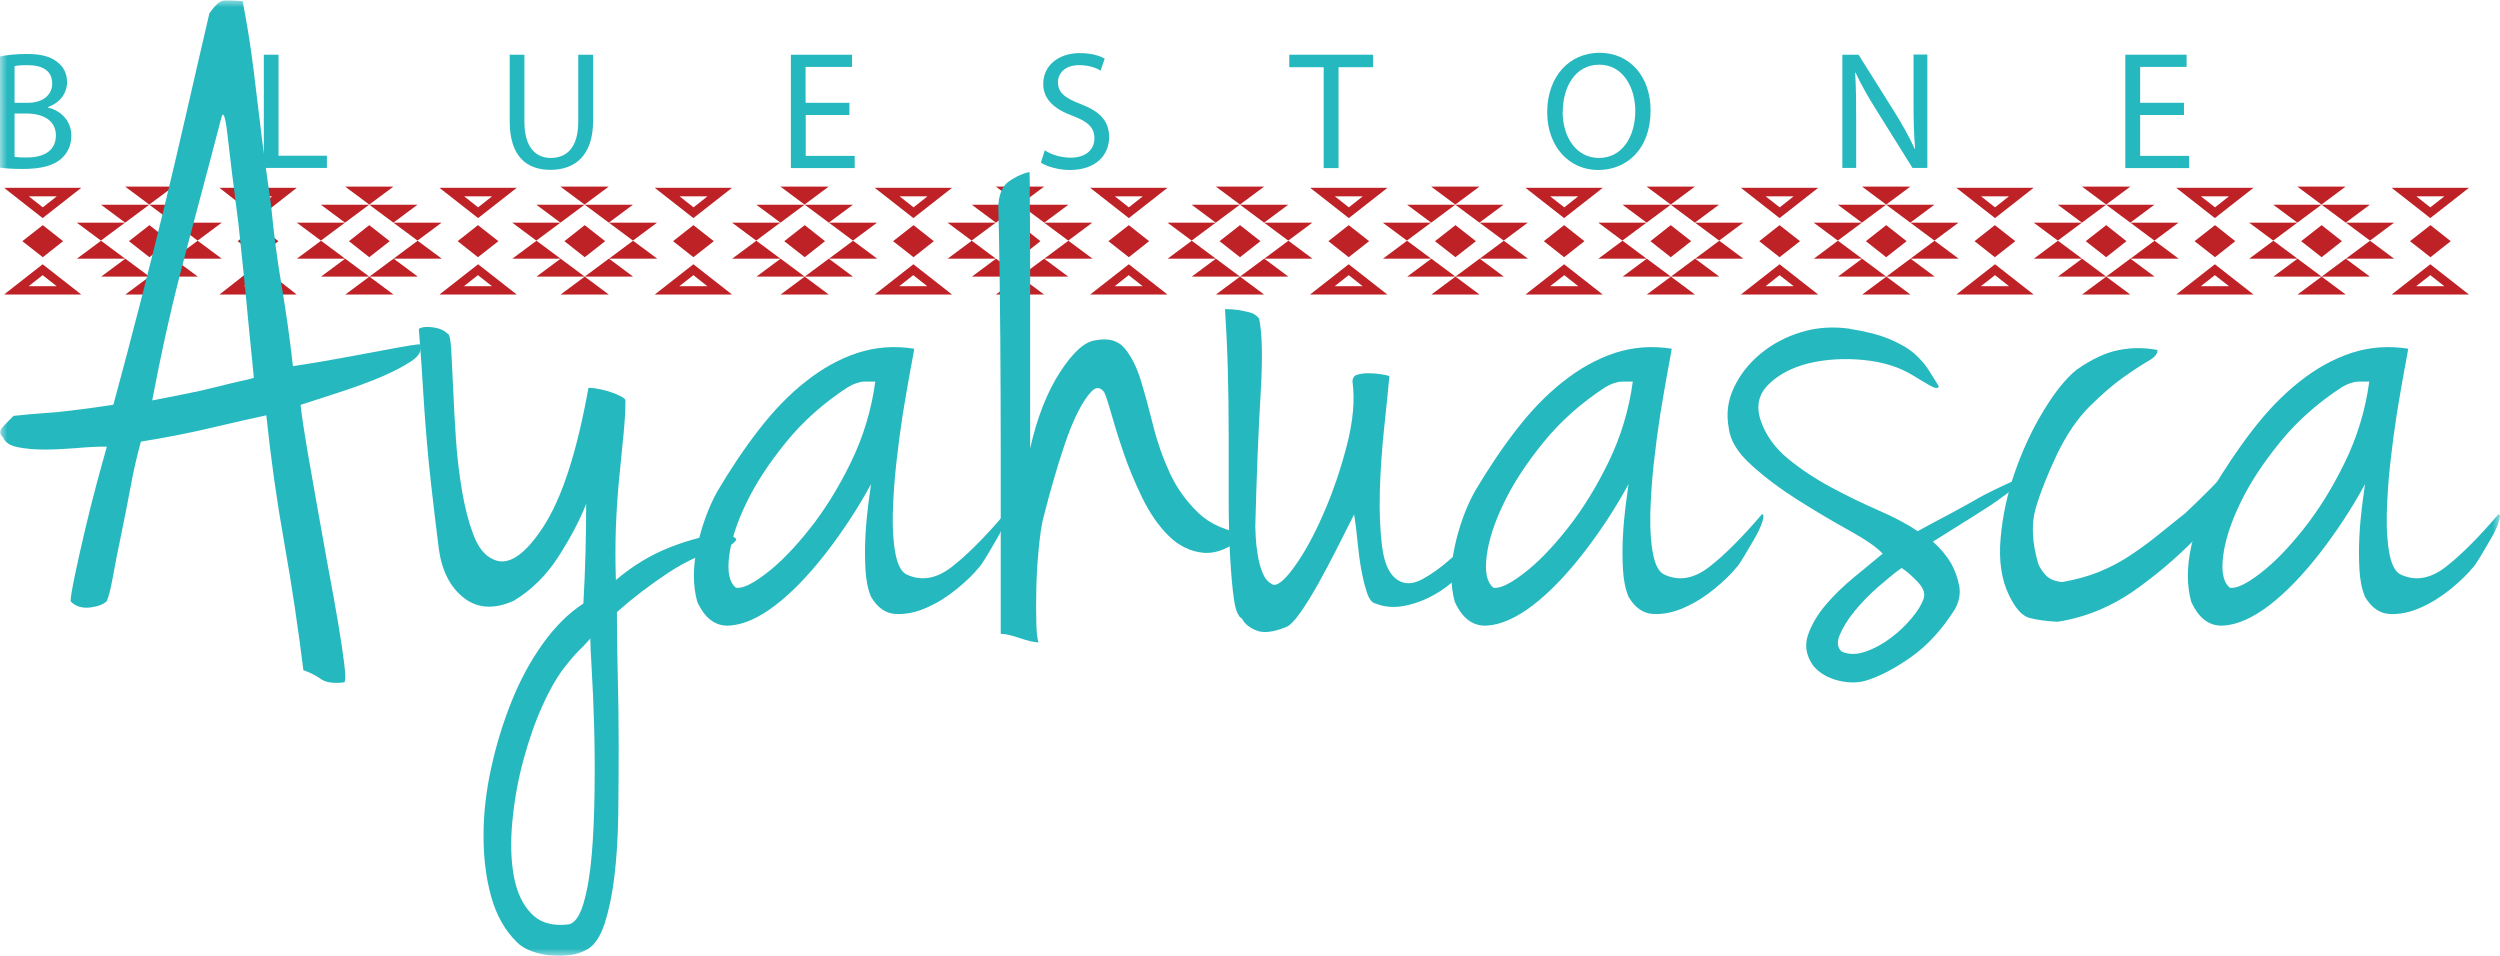 <svg xmlns="http://www.w3.org/2000/svg" width="170" height="65" viewBox="0 0 170 65" fill="none"><g clip-path="url(#clip0_0_1114)"><mask id="mask0_0_1114" style="mask-type:luminance" maskUnits="userSpaceOnUse" x="0" y="0" width="170" height="65"><path d="M170 0H0V65H170V0Z" fill="white"></path></mask><g mask="url(#mask0_0_1114)"><path d="M123.64 12.77H118.38L121.01 14.83L123.64 12.77ZM121.97 13.35L121.02 14.1L120.06 13.35H121.97Z" fill="#BE2226"></path><path d="M111.97 12.69L113.61 13.91L115.25 12.69H111.96H111.97Z" fill="#BE2226"></path><path d="M116.9 13.92H113.61L115.25 15.14L116.89 13.92H116.9Z" fill="#BE2226"></path><path d="M110.33 13.92L111.97 15.14L113.61 13.92H110.32H110.33Z" fill="#BE2226"></path><path d="M115.26 20.03L113.62 18.81L111.98 20.03H115.27H115.26Z" fill="#BE2226"></path><path d="M115.26 17.59L113.62 18.81H116.91L115.27 17.59H115.26Z" fill="#BE2226"></path><path d="M110.33 18.81H113.62L111.98 17.59L110.34 18.81H110.33Z" fill="#BE2226"></path><path d="M108.68 15.14L110.32 16.36L111.96 15.14H108.67H108.68Z" fill="#BE2226"></path><path d="M108.68 17.59H111.97L110.33 16.37L108.69 17.59H108.68Z" fill="#BE2226"></path><path d="M118.55 15.14H115.26L116.9 16.36L118.54 15.14H118.55Z" fill="#BE2226"></path><path d="M118.55 17.59L116.91 16.37L115.27 17.59H118.56H118.55Z" fill="#BE2226"></path><path d="M118.38 20.03H123.64L121.01 17.97L118.38 20.03ZM120.06 19.46L121.01 18.71L121.97 19.46H120.06Z" fill="#BE2226"></path><path d="M112.23 16.4L113.61 17.49L115 16.4L113.61 15.31L112.23 16.4Z" fill="#BE2226"></path><path d="M119.63 16.4L121.01 17.49L122.4 16.4L121.01 15.31L119.63 16.4Z" fill="#BE2226"></path><path d="M138.29 12.77H133.03L135.66 14.83L138.29 12.77ZM136.61 13.35L135.66 14.1L134.71 13.35H136.62H136.61Z" fill="#BE2226"></path><path d="M126.62 12.69L128.26 13.91L129.9 12.69H126.61H126.62Z" fill="#BE2226"></path><path d="M131.55 13.92H128.26L129.9 15.14L131.54 13.92H131.55Z" fill="#BE2226"></path><path d="M124.97 13.92L126.61 15.14L128.25 13.92H124.96H124.97Z" fill="#BE2226"></path><path d="M129.91 20.03L128.27 18.81L126.63 20.03H129.92H129.91Z" fill="#BE2226"></path><path d="M129.91 17.59L128.27 18.81H131.56L129.92 17.59H129.91Z" fill="#BE2226"></path><path d="M124.97 18.81H128.26L126.62 17.59L124.98 18.81H124.97Z" fill="#BE2226"></path><path d="M123.33 15.14L124.97 16.36L126.61 15.14H123.32H123.33Z" fill="#BE2226"></path><path d="M123.33 17.59H126.62L124.98 16.37L123.34 17.59H123.33Z" fill="#BE2226"></path><path d="M133.19 15.14H129.9L131.54 16.36L133.18 15.14H133.19Z" fill="#BE2226"></path><path d="M133.19 17.59L131.55 16.37L129.91 17.59H133.2H133.19Z" fill="#BE2226"></path><path d="M133.03 20.03H138.29L135.66 17.97L133.03 20.03ZM134.7 19.46L135.66 18.71L136.61 19.46H134.7Z" fill="#BE2226"></path><path d="M126.88 16.4L128.26 17.49L129.65 16.4L128.26 15.31L126.88 16.4Z" fill="#BE2226"></path><path d="M134.27 16.4L135.65 17.49L137.04 16.4L135.65 15.31L134.27 16.4Z" fill="#BE2226"></path><path d="M153.24 12.77H147.98L150.61 14.83L153.24 12.77ZM151.57 13.35L150.62 14.1L149.66 13.35H151.57Z" fill="#BE2226"></path><path d="M141.58 12.69L143.22 13.91L144.86 12.69H141.57H141.58Z" fill="#BE2226"></path><path d="M146.51 13.92H143.22L144.86 15.14L146.5 13.92H146.51Z" fill="#BE2226"></path><path d="M139.93 13.92L141.57 15.14L143.21 13.92H139.92H139.93Z" fill="#BE2226"></path><path d="M144.86 20.03L143.22 18.81L141.58 20.03H144.87H144.86Z" fill="#BE2226"></path><path d="M144.86 17.59L143.22 18.81H146.51L144.87 17.59H144.86Z" fill="#BE2226"></path><path d="M139.93 18.81H143.22L141.58 17.59L139.94 18.81H139.93Z" fill="#BE2226"></path><path d="M138.29 15.14L139.93 16.36L141.57 15.14H138.28H138.29Z" fill="#BE2226"></path><path d="M138.29 17.59H141.58L139.94 16.37L138.3 17.59H138.29Z" fill="#BE2226"></path><path d="M148.15 15.14H144.86L146.5 16.36L148.14 15.14H148.15Z" fill="#BE2226"></path><path d="M148.15 17.59L146.51 16.37L144.87 17.59H148.16H148.15Z" fill="#BE2226"></path><path d="M147.98 20.03H153.24L150.61 17.97L147.98 20.03ZM149.66 19.46L150.61 18.71L151.57 19.46H149.66Z" fill="#BE2226"></path><path d="M141.83 16.4L143.22 17.49L144.6 16.4L143.22 15.31L141.83 16.4Z" fill="#BE2226"></path><path d="M149.23 16.4L150.62 17.49L152 16.4L150.62 15.31L149.23 16.4Z" fill="#BE2226"></path><path d="M167.89 12.77H162.63L165.26 14.83L167.89 12.77ZM166.22 13.35L165.26 14.1L164.31 13.35H166.22Z" fill="#BE2226"></path><path d="M156.22 12.69L157.86 13.91L159.5 12.69H156.21H156.22Z" fill="#BE2226"></path><path d="M161.15 13.92H157.87L159.51 15.14L161.15 13.92Z" fill="#BE2226"></path><path d="M154.58 13.92L156.22 15.14L157.86 13.92H154.57H154.58Z" fill="#BE2226"></path><path d="M159.51 20.03L157.87 18.81L156.23 20.03H159.52H159.51Z" fill="#BE2226"></path><path d="M159.51 17.59L157.87 18.81H161.15L159.51 17.59Z" fill="#BE2226"></path><path d="M154.58 18.81H157.87L156.23 17.59L154.59 18.81H154.58Z" fill="#BE2226"></path><path d="M152.94 15.14L154.58 16.36L156.22 15.14H152.93H152.94Z" fill="#BE2226"></path><path d="M152.94 17.59H156.23L154.59 16.37L152.95 17.59H152.94Z" fill="#BE2226"></path><path d="M162.8 15.14H159.52L161.16 16.36L162.8 15.14Z" fill="#BE2226"></path><path d="M162.8 17.59L161.16 16.37L159.52 17.59H162.8Z" fill="#BE2226"></path><path d="M162.63 20.03H167.89L165.26 17.97L162.63 20.03ZM164.3 19.46L165.26 18.71L166.21 19.46H164.3Z" fill="#BE2226"></path><path d="M156.48 16.4L157.87 17.49L159.25 16.4L157.87 15.31L156.48 16.4Z" fill="#BE2226"></path><path d="M163.88 16.4L165.27 17.49L166.65 16.4L165.27 15.31L163.88 16.4Z" fill="#BE2226"></path><path d="M5.53 12.77H0.27L2.9 14.83L5.53 12.77ZM3.86 13.35L2.91 14.1L1.96 13.35H3.87H3.86Z" fill="#BE2226"></path><path d="M0.27 20.03H5.53L2.9 17.97L0.27 20.03ZM1.95 19.46L2.9 18.71L3.85 19.46H1.94H1.95Z" fill="#BE2226"></path><path d="M1.52 16.4L2.91 17.49L4.29 16.4L2.91 15.31L1.52 16.4Z" fill="#BE2226"></path><path d="M20.18 12.77H14.92L17.55 14.83L20.18 12.77ZM18.51 13.35L17.56 14.1L16.61 13.35H18.52H18.51Z" fill="#BE2226"></path><path d="M8.51 12.69L10.15 13.91L11.79 12.69H8.5H8.51Z" fill="#BE2226"></path><path d="M13.44 13.92H10.15L11.79 15.14L13.43 13.92H13.44Z" fill="#BE2226"></path><path d="M6.87 13.92L8.51 15.14L10.15 13.92H6.86H6.87Z" fill="#BE2226"></path><path d="M11.8 20.03L10.16 18.81L8.52 20.03H11.81H11.8Z" fill="#BE2226"></path><path d="M11.8 17.59L10.16 18.81H13.45L11.81 17.59H11.8Z" fill="#BE2226"></path><path d="M6.87 18.81H10.16L8.52 17.59L6.88 18.81H6.87Z" fill="#BE2226"></path><path d="M5.22 15.14L6.86 16.36L8.5 15.14H5.21H5.22Z" fill="#BE2226"></path><path d="M5.22 17.59H8.51L6.87 16.37L5.23 17.59H5.22Z" fill="#BE2226"></path><path d="M15.08 15.14H11.8L13.44 16.36L15.08 15.14Z" fill="#BE2226"></path><path d="M15.08 17.59L13.44 16.37L11.8 17.59H15.08Z" fill="#BE2226"></path><path d="M14.92 20.03H20.18L17.55 17.97L14.92 20.03ZM16.59 19.46L17.54 18.71L18.49 19.46H16.58H16.59Z" fill="#BE2226"></path><path d="M8.77 16.4L10.16 17.49L11.54 16.4L10.16 15.31L8.77 16.4Z" fill="#BE2226"></path><path d="M16.16 16.4L17.55 17.49L18.93 16.4L17.55 15.31L16.16 16.4Z" fill="#BE2226"></path><path d="M35.14 12.77H29.88L32.51 14.83L35.14 12.77ZM33.46 13.35L32.51 14.1L31.56 13.35H33.47H33.46Z" fill="#BE2226"></path><path d="M23.47 12.69L25.11 13.91L26.75 12.69H23.46H23.47Z" fill="#BE2226"></path><path d="M28.4 13.92H25.11L26.75 15.14L28.39 13.92H28.4Z" fill="#BE2226"></path><path d="M21.82 13.92L23.46 15.14L25.1 13.92H21.81H21.82Z" fill="#BE2226"></path><path d="M26.76 20.03L25.12 18.81L23.48 20.03H26.77H26.76Z" fill="#BE2226"></path><path d="M26.76 17.59L25.12 18.81H28.41L26.77 17.59H26.76Z" fill="#BE2226"></path><path d="M21.82 18.81H25.11L23.47 17.59L21.83 18.81H21.82Z" fill="#BE2226"></path><path d="M20.18 15.14L21.82 16.36L23.46 15.14H20.17H20.18Z" fill="#BE2226"></path><path d="M20.18 17.59H23.47L21.83 16.37L20.19 17.59H20.18Z" fill="#BE2226"></path><path d="M30.04 15.14H26.75L28.39 16.36L30.03 15.14H30.04Z" fill="#BE2226"></path><path d="M30.04 17.59L28.4 16.37L26.76 17.59H30.05H30.04Z" fill="#BE2226"></path><path d="M29.88 20.03H35.14L32.51 17.97L29.88 20.03ZM31.55 19.46L32.5 18.71L33.45 19.46H31.54H31.55Z" fill="#BE2226"></path><path d="M23.73 16.4L25.11 17.49L26.5 16.4L25.11 15.31L23.73 16.4Z" fill="#BE2226"></path><path d="M31.12 16.4L32.5 17.49L33.89 16.4L32.5 15.31L31.12 16.4Z" fill="#BE2226"></path><path d="M49.78 12.77H44.52L47.15 14.83L49.78 12.77ZM48.11 13.35L47.16 14.1L46.21 13.35H48.12H48.11Z" fill="#BE2226"></path><path d="M38.11 12.69L39.75 13.91L41.39 12.69H38.1H38.11Z" fill="#BE2226"></path><path d="M43.05 13.92H39.76L41.4 15.14L43.04 13.92H43.05Z" fill="#BE2226"></path><path d="M36.47 13.92L38.11 15.14L39.75 13.92H36.46H36.47Z" fill="#BE2226"></path><path d="M41.4 20.03L39.76 18.81L38.12 20.03H41.41H41.4Z" fill="#BE2226"></path><path d="M41.4 17.59L39.76 18.81H43.05L41.41 17.59H41.4Z" fill="#BE2226"></path><path d="M36.47 18.81H39.76L38.12 17.59L36.48 18.81H36.47Z" fill="#BE2226"></path><path d="M34.83 15.14L36.47 16.36L38.11 15.14H34.82H34.83Z" fill="#BE2226"></path><path d="M34.83 17.59H38.12L36.48 16.37L34.84 17.59H34.83Z" fill="#BE2226"></path><path d="M44.69 15.14H41.4L43.04 16.36L44.68 15.14H44.69Z" fill="#BE2226"></path><path d="M44.69 17.59L43.05 16.37L41.41 17.59H44.7H44.69Z" fill="#BE2226"></path><path d="M44.52 20.03H49.78L47.15 17.97L44.52 20.03ZM46.2 19.46L47.15 18.71L48.1 19.46H46.19H46.2Z" fill="#BE2226"></path><path d="M38.38 16.4L39.76 17.49L41.15 16.4L39.76 15.31L38.38 16.4Z" fill="#BE2226"></path><path d="M45.77 16.4L47.15 17.49L48.54 16.4L47.15 15.31L45.77 16.4Z" fill="#BE2226"></path><path d="M64.74 12.77H59.48L62.11 14.83L64.74 12.77ZM63.07 13.35L62.12 14.1L61.17 13.35H63.08H63.07Z" fill="#BE2226"></path><path d="M53.07 12.69L54.71 13.91L56.35 12.69H53.07Z" fill="#BE2226"></path><path d="M58 13.92H54.72L56.36 15.14L58 13.92Z" fill="#BE2226"></path><path d="M51.43 13.92L53.07 15.14L54.71 13.92H51.42H51.43Z" fill="#BE2226"></path><path d="M56.36 20.03L54.72 18.81L53.08 20.03H56.36Z" fill="#BE2226"></path><path d="M56.36 17.59L54.72 18.81H58L56.36 17.59Z" fill="#BE2226"></path><path d="M51.43 18.81H54.72L53.08 17.59L51.44 18.81H51.43Z" fill="#BE2226"></path><path d="M49.78 15.14L51.42 16.36L53.06 15.14H49.77H49.78Z" fill="#BE2226"></path><path d="M49.78 17.59H53.07L51.43 16.37L49.79 17.59H49.78Z" fill="#BE2226"></path><path d="M59.65 15.14H56.36L58 16.36L59.64 15.14H59.65Z" fill="#BE2226"></path><path d="M59.65 17.59L58.01 16.37L56.37 17.59H59.66H59.65Z" fill="#BE2226"></path><path d="M59.48 20.03H64.74L62.11 17.97L59.48 20.03ZM61.15 19.46L62.1 18.71L63.05 19.46H61.14H61.15Z" fill="#BE2226"></path><path d="M53.33 16.4L54.72 17.49L56.1 16.4L54.72 15.31L53.33 16.4Z" fill="#BE2226"></path><path d="M60.73 16.4L62.12 17.49L63.5 16.4L62.12 15.31L60.73 16.4Z" fill="#BE2226"></path><path d="M79.39 12.77H74.13L76.76 14.83L79.39 12.77ZM77.71 13.35L76.76 14.1L75.81 13.35H77.72H77.71Z" fill="#BE2226"></path><path d="M67.72 12.69L69.36 13.91L71 12.69H67.72Z" fill="#BE2226"></path><path d="M72.65 13.92H69.37L71.01 15.14L72.65 13.92Z" fill="#BE2226"></path><path d="M66.08 13.92L67.72 15.14L69.36 13.92H66.07H66.08Z" fill="#BE2226"></path><path d="M71 20.03L69.36 18.81L67.72 20.03H71Z" fill="#BE2226"></path><path d="M71 17.59L69.36 18.81H72.64L71 17.59Z" fill="#BE2226"></path><path d="M66.08 18.81H69.37L67.73 17.59L66.09 18.81H66.08Z" fill="#BE2226"></path><path d="M64.43 15.14L66.07 16.36L67.71 15.14H64.42H64.43Z" fill="#BE2226"></path><path d="M64.43 17.59H67.72L66.08 16.37L64.44 17.59H64.43Z" fill="#BE2226"></path><path d="M74.29 15.14H71L72.64 16.36L74.28 15.14H74.29Z" fill="#BE2226"></path><path d="M74.29 17.59L72.65 16.37L71.01 17.59H74.3H74.29Z" fill="#BE2226"></path><path d="M74.13 20.03H79.39L76.76 17.97L74.13 20.03ZM75.8 19.46L76.75 18.71L77.7 19.46H75.79H75.8Z" fill="#BE2226"></path><path d="M67.98 16.4L69.37 17.49L70.75 16.4L69.37 15.31L67.98 16.4Z" fill="#BE2226"></path><path d="M75.37 16.4L76.76 17.49L78.14 16.4L76.76 15.31L75.37 16.4Z" fill="#BE2226"></path><path d="M94.35 12.77H89.09L91.72 14.83L94.35 12.77ZM92.67 13.35L91.72 14.1L90.77 13.35H92.68H92.67Z" fill="#BE2226"></path><path d="M82.68 12.69L84.32 13.91L85.96 12.69H82.67H82.68Z" fill="#BE2226"></path><path d="M87.61 13.92H84.32L85.96 15.14L87.6 13.92H87.61Z" fill="#BE2226"></path><path d="M81.03 13.92L82.67 15.14L84.31 13.92H81.02H81.03Z" fill="#BE2226"></path><path d="M85.96 20.03L84.32 18.81L82.68 20.03H85.97H85.96Z" fill="#BE2226"></path><path d="M85.96 17.59L84.32 18.81H87.61L85.97 17.59H85.96Z" fill="#BE2226"></path><path d="M81.03 18.81H84.32L82.68 17.59L81.04 18.81H81.03Z" fill="#BE2226"></path><path d="M79.39 15.14L81.03 16.36L82.67 15.14H79.38H79.39Z" fill="#BE2226"></path><path d="M79.39 17.59H82.68L81.04 16.37L79.4 17.59H79.39Z" fill="#BE2226"></path><path d="M89.25 15.14H85.96L87.6 16.36L89.24 15.14H89.25Z" fill="#BE2226"></path><path d="M89.25 17.59L87.61 16.37L85.97 17.59H89.26H89.25Z" fill="#BE2226"></path><path d="M89.08 20.03H94.34L91.71 17.97L89.08 20.03ZM90.76 19.46L91.71 18.71L92.66 19.46H90.75H90.76Z" fill="#BE2226"></path><path d="M82.93 16.4L84.32 17.49L85.71 16.4L84.32 15.31L82.93 16.4Z" fill="#BE2226"></path><path d="M90.33 16.4L91.71 17.49L93.1 16.4L91.71 15.31L90.33 16.4Z" fill="#BE2226"></path><path d="M108.99 12.77H103.73L106.36 14.83L108.99 12.77ZM107.32 13.35L106.37 14.1L105.41 13.35H107.32Z" fill="#BE2226"></path><path d="M97.32 12.69L98.96 13.91L100.6 12.69H97.31H97.32Z" fill="#BE2226"></path><path d="M102.25 13.92H98.96L100.6 15.14L102.24 13.92H102.25Z" fill="#BE2226"></path><path d="M95.68 13.92L97.32 15.14L98.96 13.92H95.67H95.68Z" fill="#BE2226"></path><path d="M100.61 20.03L98.97 18.81L97.33 20.03H100.62H100.61Z" fill="#BE2226"></path><path d="M100.61 17.59L98.97 18.81H102.26L100.62 17.59H100.61Z" fill="#BE2226"></path><path d="M95.68 18.81H98.97L97.33 17.59L95.69 18.81H95.68Z" fill="#BE2226"></path><path d="M94.03 15.14L95.67 16.36L97.31 15.14H94.02H94.03Z" fill="#BE2226"></path><path d="M94.03 17.59H97.32L95.68 16.37L94.04 17.59H94.03Z" fill="#BE2226"></path><path d="M103.9 15.14H100.61L102.25 16.36L103.89 15.14H103.9Z" fill="#BE2226"></path><path d="M103.9 17.59L102.26 16.37L100.62 17.59H103.91H103.9Z" fill="#BE2226"></path><path d="M103.73 20.03H108.99L106.36 17.97L103.73 20.03ZM105.41 19.46L106.37 18.71L107.32 19.46H105.41Z" fill="#BE2226"></path><path d="M97.58 16.4L98.97 17.49L100.36 16.4L98.97 15.31L97.58 16.4Z" fill="#BE2226"></path><path d="M104.98 16.4L106.36 17.49L107.74 16.4L106.36 15.31L104.98 16.4Z" fill="#BE2226"></path><path d="M7.24 30.37C6.64 30.37 5.96 30.4 5.21 30.47C4.46 30.53 3.73 30.57 3.05 30.57C2.37 30.57 1.75 30.52 1.21 30.41C0.67 30.3 0.34 30.08 0.21 29.74C-0.05 29.53 -0.05 29.28 0.21 29.01C0.47 28.73 0.71 28.49 0.92 28.28C1.74 28.19 2.45 28.13 3.05 28.09C3.65 28.05 4.21 27.99 4.73 27.93C5.25 27.87 5.74 27.8 6.22 27.74C6.69 27.68 7.19 27.6 7.71 27.52C8.36 25.13 8.96 22.85 9.52 20.67C10.08 18.5 10.62 16.34 11.14 14.21C11.66 12.08 12.16 9.92 12.66 7.75C13.16 5.58 13.68 3.29 14.24 0.9C14.63 0.35 14.95 0.06 15.21 0.04C15.47 0.02 15.9 0.03 16.5 0.07C16.76 1.43 16.95 2.59 17.08 3.52C17.21 4.46 17.33 5.41 17.44 6.37C17.55 7.33 17.68 8.39 17.83 9.57C17.98 10.74 18.19 12.22 18.44 14.02C18.61 15.85 18.85 17.66 19.15 19.43C19.45 21.2 19.71 23.02 19.92 24.9C21.04 24.73 22.12 24.55 23.15 24.36C24.18 24.17 25.1 24 25.9 23.85C26.7 23.7 27.34 23.58 27.84 23.5C28.34 23.42 28.58 23.39 28.58 23.44C28.71 23.82 28.51 24.2 27.97 24.56C27.43 24.92 26.73 25.28 25.87 25.65C25.01 26.01 24.08 26.35 23.09 26.67C22.1 26.99 21.21 27.28 20.44 27.53C20.53 28.34 20.68 29.35 20.89 30.57C21.1 31.78 21.33 33.08 21.57 34.44C21.81 35.8 22.06 37.18 22.31 38.57C22.57 39.95 22.8 41.21 22.99 42.34C23.18 43.47 23.32 44.41 23.41 45.15C23.5 45.9 23.5 46.31 23.41 46.4C22.68 46.49 22.15 46.41 21.83 46.18C21.51 45.95 21.11 45.74 20.63 45.57C20.28 42.76 19.86 39.89 19.34 36.97C18.82 34.05 18.41 31.14 18.11 28.24C17.12 28.45 15.86 28.74 14.33 29.1C12.8 29.46 11.22 29.77 9.58 30.03C9.32 30.97 9.08 32.01 8.87 33.16C8.65 34.31 8.44 35.41 8.22 36.45C8 37.49 7.82 38.43 7.67 39.26C7.52 40.09 7.38 40.63 7.25 40.89C7.03 41.1 6.66 41.24 6.12 41.31C5.58 41.37 5.14 41.24 4.8 40.89C4.8 40.63 4.9 40.05 5.09 39.13C5.28 38.21 5.51 37.2 5.77 36.09C6.03 34.98 6.3 33.91 6.58 32.86C6.86 31.82 7.09 31 7.26 30.4H7.25L7.24 30.37ZM10.35 27.23C11 27.1 11.71 26.96 12.48 26.81C13.25 26.66 13.98 26.5 14.64 26.33C15.31 26.16 15.89 26.02 16.39 25.91C16.89 25.8 17.17 25.73 17.26 25.69C17.17 24.75 17.1 23.98 17.03 23.36C16.97 22.74 16.9 22.09 16.84 21.41C16.78 20.73 16.7 19.93 16.61 19.01C16.52 18.09 16.39 16.85 16.22 15.27C15.87 12.58 15.63 10.58 15.48 9.26C15.33 7.94 15.19 7.51 15.06 7.98C14.46 10.28 13.93 12.28 13.48 13.96C13.03 15.64 12.62 17.2 12.25 18.63C11.88 20.06 11.55 21.46 11.25 22.82C10.95 24.18 10.65 25.66 10.35 27.23Z" fill="#26B8BF"></path><path d="M33.55 38.04C34.54 38.51 35.67 37.77 36.94 35.83C38.21 33.89 39.23 30.74 40.01 26.4C40.01 26.36 40.15 26.36 40.43 26.4C40.71 26.44 41 26.51 41.3 26.59C41.6 26.68 41.88 26.78 42.14 26.91C42.4 27.04 42.53 27.14 42.53 27.23C42.53 27.87 42.49 28.64 42.4 29.53C42.31 30.42 42.22 31.41 42.11 32.47C42 33.54 41.93 34.67 41.88 35.86C41.84 37.05 41.84 38.25 41.88 39.44C43.04 38.46 44.28 37.71 45.6 37.2C46.91 36.69 48.17 36.37 49.38 36.24C49.81 36.45 50.04 36.59 50.06 36.66C50.08 36.72 49.99 36.84 49.77 37.01C48.13 37.48 46.7 38.12 45.47 38.93C44.24 39.74 43.07 40.63 41.95 41.62C41.95 42.98 41.97 44.45 42.01 46.03C42.05 47.61 42.07 49.18 42.07 50.76C42.07 52.34 42.06 53.89 42.04 55.43C42.02 56.96 41.93 58.35 41.78 59.59C41.63 60.83 41.41 61.88 41.13 62.76C40.85 63.63 40.47 64.22 40 64.52C39.65 64.73 39.26 64.87 38.8 64.94C38.35 65 37.9 65.01 37.44 64.97C36.99 64.93 36.56 64.83 36.15 64.68C35.74 64.53 35.41 64.33 35.15 64.07C34.33 63.26 33.75 62.23 33.4 60.97C33.05 59.71 32.88 58.34 32.88 56.84C32.88 55.34 33.05 53.81 33.4 52.23C33.74 50.65 34.21 49.14 34.79 47.69C35.37 46.24 36.08 44.93 36.92 43.76C37.76 42.59 38.68 41.68 39.67 41.04C39.8 38.74 39.86 36.48 39.86 34.26C39.43 35.37 38.8 36.56 37.98 37.84C37.16 39.12 36.15 40.12 34.94 40.85C33.61 41.45 32.47 41.38 31.55 40.66C30.62 39.94 30.05 38.83 29.84 37.33C29.62 35.58 29.45 34.13 29.32 32.98C29.19 31.83 29.08 30.74 29 29.72C28.91 28.7 28.84 27.63 28.77 26.52C28.71 25.41 28.61 24.03 28.48 22.36C28.69 22.23 29.02 22.2 29.45 22.26C29.88 22.32 30.2 22.46 30.42 22.68C30.55 22.68 30.63 23.02 30.68 23.7C30.72 24.38 30.76 25.26 30.81 26.32C30.85 27.38 30.92 28.55 31 29.81C31.08 31.07 31.23 32.26 31.42 33.39C31.61 34.52 31.87 35.51 32.19 36.36C32.51 37.21 32.95 37.77 33.51 38.02H33.52L33.55 38.04ZM40.14 43.42C39.88 43.72 39.61 44.01 39.33 44.28C39.05 44.56 38.78 44.87 38.52 45.21C37.96 45.89 37.42 46.81 36.9 47.96C36.38 49.11 35.94 50.37 35.58 51.73C35.21 53.09 34.97 54.47 34.84 55.86C34.71 57.24 34.74 58.48 34.94 59.57C35.14 60.66 35.53 61.51 36.14 62.13C36.74 62.75 37.58 62.99 38.66 62.86C39.09 62.78 39.43 62.28 39.69 61.39C39.95 60.5 40.13 59.4 40.24 58.1C40.35 56.8 40.41 55.37 40.43 53.81C40.45 52.25 40.44 50.76 40.4 49.33C40.36 47.9 40.3 46.65 40.24 45.59C40.18 44.53 40.14 43.8 40.14 43.42Z" fill="#26B8BF"></path><path d="M62.17 23.71C62.13 23.97 62.03 24.5 61.88 25.31C61.73 26.12 61.57 27.07 61.39 28.16C61.22 29.25 61.07 30.39 60.94 31.58C60.81 32.77 60.74 33.9 60.71 34.97C60.69 36.03 60.75 36.94 60.9 37.69C61.05 38.44 61.3 38.89 61.64 39.06C62.63 39.53 63.64 39.37 64.68 38.58C65.71 37.79 66.92 36.59 68.3 34.97C68.43 34.97 68.44 35.14 68.33 35.48C68.22 35.82 68.05 36.19 67.81 36.6C67.57 37 67.33 37.41 67.1 37.81C66.86 38.21 66.68 38.48 66.55 38.61C66.2 39.04 65.71 39.52 65.06 40.05C64.41 40.58 63.73 41.01 62.99 41.33C62.26 41.65 61.56 41.79 60.89 41.75C60.22 41.71 59.67 41.32 59.24 40.6C59.02 40.09 58.89 39.46 58.85 38.71C58.81 37.96 58.81 37.21 58.85 36.44C58.89 35.67 58.96 34.97 59.04 34.33C59.12 33.69 59.19 33.22 59.23 32.92C58.33 34.58 57.29 36.16 56.13 37.65C54.97 39.14 53.82 40.32 52.71 41.17C51.59 42.02 50.56 42.48 49.61 42.54C48.66 42.6 47.93 42.06 47.41 40.91C47.11 39.8 47.11 38.56 47.41 37.17C47.71 35.79 48.16 34.54 48.77 33.43C49.67 31.9 50.62 30.49 51.61 29.21C52.6 27.93 53.65 26.84 54.78 25.95C55.9 25.06 57.07 24.41 58.3 24C59.53 23.6 60.81 23.5 62.14 23.71H62.17ZM50.02 39.96C50.45 40.05 51.14 39.73 52.09 39C53.04 38.28 54.03 37.26 55.06 35.96C56.09 34.66 57.03 33.15 57.87 31.42C58.71 29.69 59.26 27.87 59.52 25.95H58.78C58.46 25.95 58.08 26.08 57.65 26.33C56.01 27.4 54.61 28.64 53.45 30.07C52.29 31.5 51.38 32.88 50.74 34.23C50.09 35.57 49.71 36.78 49.58 37.84C49.45 38.9 49.6 39.61 50.03 39.95L50.02 39.96Z" fill="#26B8BF"></path><path d="M70.02 12.71C70.04 14.71 70.05 16.7 70.05 18.66V30.49C70.52 28.4 71.2 26.67 72.08 25.31C72.96 23.95 73.77 23.22 74.5 23.14C75.36 22.97 76.02 23.15 76.47 23.68C76.92 24.21 77.29 24.94 77.57 25.85C77.85 26.77 78.13 27.79 78.41 28.92C78.69 30.05 79.07 31.13 79.54 32.15C80.01 33.17 80.66 34.08 81.48 34.87C82.3 35.66 83.42 36.14 84.84 36.31C83.72 37.25 82.72 37.67 81.83 37.59C80.95 37.5 80.16 37.12 79.47 36.44C78.78 35.76 78.18 34.89 77.66 33.82C77.14 32.75 76.71 31.71 76.37 30.69C76.02 29.67 75.75 28.77 75.53 28C75.31 27.23 75.16 26.79 75.08 26.66C74.82 26.32 74.54 26.3 74.24 26.6C73.94 26.9 73.63 27.37 73.3 28.01C72.98 28.65 72.68 29.38 72.4 30.22C72.12 31.05 71.87 31.84 71.66 32.59C71.44 33.34 71.27 33.96 71.14 34.48C71.01 34.99 70.95 35.23 70.95 35.18C70.82 35.73 70.71 36.46 70.63 37.35C70.54 38.24 70.49 39.13 70.47 40C70.45 40.87 70.45 41.66 70.47 42.37C70.49 43.07 70.54 43.51 70.63 43.68C70.33 43.68 69.9 43.58 69.34 43.39C68.78 43.2 68.35 43.1 68.05 43.1V31.17C68.05 28.63 68.04 25.91 68.02 23.01C68 20.11 67.96 17.18 67.89 14.21C67.89 14.21 67.8 12.9 68.6 12.34C69.4 11.78 70.01 11.7 70.01 11.7L70.03 12.71H70.02Z" fill="#26B8BF"></path><path d="M86.47 39.71C86.77 39.92 87.27 39.56 87.96 38.62C88.65 37.68 89.32 36.48 89.96 35.01C90.61 33.54 91.15 31.97 91.58 30.31C92.01 28.65 92.14 27.2 91.97 25.96C91.97 25.7 92.08 25.54 92.29 25.48C92.5 25.42 92.75 25.38 93.03 25.38C93.31 25.38 93.59 25.4 93.87 25.44C94.15 25.48 94.36 25.53 94.48 25.57C94.39 26.51 94.28 27.69 94.12 29.12C93.97 30.55 93.87 31.97 93.83 33.37C93.79 34.78 93.84 36.06 93.99 37.21C94.14 38.36 94.5 39.11 95.06 39.45C95.53 39.75 96.08 39.73 96.71 39.39C97.33 39.05 97.94 38.62 98.52 38.11C99.1 37.6 99.63 37.14 100.1 36.74C100.57 36.34 100.88 36.2 101 36.32C100.83 37.04 100.46 37.75 99.9 38.43C99.34 39.11 98.7 39.69 97.99 40.16C97.28 40.63 96.53 40.96 95.73 41.15C94.93 41.34 94.21 41.31 93.57 41.05C93.31 41.01 93.11 40.76 92.96 40.32C92.81 39.87 92.68 39.35 92.57 38.75C92.46 38.15 92.38 37.52 92.31 36.83C92.25 36.15 92.17 35.53 92.08 34.98C91.73 35.66 91.35 36.43 90.92 37.28C90.49 38.13 90.06 38.94 89.63 39.71C89.2 40.48 88.79 41.14 88.4 41.69C88.01 42.24 87.69 42.56 87.43 42.65C86.57 42.99 85.9 43.07 85.43 42.87C84.95 42.68 84.63 42.41 84.46 42.07C84.2 41.94 84.02 41.51 83.91 40.76C83.8 40.01 83.72 39.07 83.65 37.91C83.59 36.76 83.55 35.46 83.55 34.01V29.56C83.55 28.05 83.53 26.55 83.49 25.08C83.45 23.61 83.38 22.26 83.3 21.02C83.6 21.02 83.9 21.04 84.2 21.08C84.46 21.12 84.72 21.18 84.97 21.24C85.23 21.3 85.44 21.44 85.62 21.66C85.83 22.64 85.87 24.37 85.72 26.84C85.57 29.31 85.45 32.3 85.36 35.8C85.36 35.93 85.37 36.17 85.39 36.53C85.41 36.89 85.45 37.29 85.52 37.71C85.59 38.13 85.69 38.54 85.84 38.92C85.99 39.3 86.2 39.56 86.45 39.69L86.47 39.71Z" fill="#26B8BF"></path><path d="M113.68 23.71C113.64 23.97 113.54 24.5 113.39 25.31C113.24 26.12 113.08 27.07 112.9 28.16C112.73 29.25 112.58 30.39 112.45 31.58C112.32 32.77 112.25 33.9 112.22 34.97C112.2 36.03 112.26 36.94 112.41 37.69C112.56 38.44 112.81 38.89 113.15 39.06C114.14 39.53 115.15 39.37 116.19 38.58C117.22 37.79 118.43 36.59 119.81 34.97C119.94 34.97 119.95 35.14 119.84 35.48C119.73 35.82 119.56 36.19 119.32 36.6C119.08 37 118.84 37.41 118.61 37.81C118.37 38.21 118.19 38.48 118.06 38.61C117.71 39.04 117.22 39.52 116.57 40.05C115.92 40.58 115.24 41.01 114.5 41.33C113.77 41.65 113.07 41.79 112.4 41.75C111.73 41.71 111.18 41.32 110.75 40.6C110.53 40.09 110.4 39.46 110.36 38.71C110.32 37.96 110.32 37.21 110.36 36.44C110.4 35.67 110.47 34.97 110.55 34.33C110.63 33.69 110.7 33.22 110.74 32.92C109.84 34.58 108.8 36.16 107.64 37.65C106.48 39.14 105.33 40.32 104.22 41.17C103.1 42.02 102.07 42.48 101.12 42.54C100.17 42.6 99.44 42.06 98.92 40.91C98.62 39.8 98.62 38.56 98.92 37.17C99.22 35.79 99.67 34.54 100.28 33.43C101.18 31.9 102.13 30.49 103.12 29.21C104.11 27.93 105.16 26.84 106.29 25.95C107.41 25.06 108.58 24.41 109.81 24C111.04 23.6 112.32 23.5 113.66 23.71H113.68ZM101.53 39.96C101.96 40.05 102.65 39.73 103.6 39C104.55 38.28 105.54 37.26 106.57 35.96C107.6 34.66 108.54 33.15 109.38 31.42C110.22 29.69 110.77 27.87 111.03 25.95H110.29C109.97 25.95 109.59 26.08 109.16 26.33C107.52 27.4 106.12 28.64 104.96 30.07C103.8 31.5 102.89 32.88 102.25 34.23C101.6 35.57 101.22 36.78 101.09 37.84C100.96 38.9 101.11 39.61 101.54 39.95L101.53 39.96Z" fill="#26B8BF"></path><path d="M125.83 22.37C126.91 22.54 127.8 22.77 128.51 23.07C129.22 23.37 129.78 23.7 130.19 24.06C130.6 24.42 130.92 24.8 131.16 25.18C131.4 25.56 131.62 25.93 131.84 26.27C131.8 26.44 131.59 26.42 131.22 26.21C130.85 26 130.5 25.78 130.15 25.57C129.2 24.97 128.06 24.61 126.73 24.48C125.39 24.35 124.15 24.43 123.01 24.7C121.87 24.98 120.95 25.46 120.26 26.14C119.57 26.82 119.4 27.65 119.74 28.63C120.08 29.61 120.7 30.46 121.58 31.19C122.46 31.91 123.44 32.56 124.52 33.14C125.6 33.72 126.67 34.24 127.75 34.71C128.83 35.18 129.71 35.65 130.4 36.12C131.26 35.65 131.99 35.26 132.6 34.94C133.2 34.62 133.74 34.32 134.22 34.05C134.69 33.77 135.18 33.52 135.67 33.28C136.17 33.05 136.74 32.78 137.38 32.48C137.47 32.44 137.54 32.42 137.61 32.42C137.68 32.42 137.67 32.47 137.61 32.58C137.54 32.69 137.37 32.86 137.09 33.09C136.81 33.32 136.37 33.65 135.77 34.08C135.47 34.29 134.91 34.66 134.09 35.17C133.27 35.68 132.39 36.24 131.44 36.83C131.96 37.3 132.37 37.79 132.67 38.3C132.93 38.77 133.11 39.27 133.22 39.8C133.33 40.33 133.23 40.88 132.93 41.43C132.07 42.79 131.1 43.86 130.02 44.63C128.94 45.4 127.95 45.93 127.05 46.23C126.44 46.44 125.78 46.46 125.05 46.29C124.32 46.12 123.73 45.78 123.3 45.27C122.82 44.59 122.7 43.9 122.94 43.19C123.18 42.48 123.58 41.81 124.14 41.14C124.7 40.48 125.35 39.85 126.08 39.25C126.81 38.65 127.46 38.12 128.02 37.65C127.63 37.22 126.88 36.7 125.76 36.08C124.64 35.46 123.49 34.78 122.3 34.03C121.11 33.28 120.05 32.49 119.1 31.63C118.15 30.78 117.64 29.93 117.55 29.07C117.38 28.13 117.49 27.23 117.91 26.35C118.32 25.48 118.92 24.71 119.72 24.05C120.52 23.39 121.44 22.9 122.5 22.58C123.56 22.26 124.66 22.19 125.83 22.36V22.37ZM125.24 44.31C125.71 44.52 126.25 44.52 126.86 44.31C127.46 44.1 128.03 43.79 128.57 43.38C129.11 42.98 129.58 42.53 129.99 42.04C130.4 41.55 130.67 41.11 130.8 40.73C130.93 40.39 130.81 40.02 130.44 39.61C130.07 39.21 129.7 38.88 129.31 38.62C128.83 38.96 128.3 39.4 127.69 39.93C127.08 40.46 126.56 41.01 126.11 41.56C125.66 42.11 125.32 42.65 125.11 43.16C124.89 43.67 124.94 44.05 125.24 44.31Z" fill="#26B8BF"></path><path d="M146.7 23.78C146.74 24.04 146.54 24.29 146.08 24.55C145.63 24.81 145.06 25.18 144.37 25.67C143.68 26.16 142.93 26.81 142.11 27.62C141.29 28.43 140.56 29.5 139.91 30.82C139.22 32.27 138.73 33.53 138.42 34.59C138.12 35.65 138.18 36.91 138.61 38.36C138.74 38.66 138.92 38.92 139.16 39.16C139.4 39.39 139.75 39.53 140.23 39.58C141.18 39.41 142.02 39.18 142.75 38.88C143.48 38.58 144.17 38.22 144.82 37.79C145.47 37.36 146.09 36.91 146.7 36.42C147.3 35.93 147.93 35.43 148.57 34.92C149.52 34.03 150.3 33.25 150.93 32.59C151.55 31.93 152.06 31.38 152.45 30.93C152.84 30.48 153.17 30.15 153.45 29.94C153.73 29.73 154.02 29.66 154.32 29.75C154.15 30.13 153.66 30.94 152.87 32.18C152.07 33.42 151.04 34.73 149.77 36.11C148.5 37.49 147.02 38.8 145.34 40.01C143.66 41.22 141.85 41.98 139.91 42.28C139.14 42.24 138.5 42.15 138.01 42.02C137.51 41.89 137.05 41.38 136.62 40.49C136.1 39.43 135.91 38.14 136.04 36.62C136.17 35.11 136.49 33.6 137.01 32.11C137.53 30.62 138.17 29.23 138.95 27.95C139.72 26.67 140.48 25.73 141.21 25.14C142.24 24.42 143.2 23.97 144.09 23.8C144.97 23.63 145.85 23.63 146.71 23.8L146.7 23.78Z" fill="#26B8BF"></path><path d="M163.76 23.71C163.72 23.97 163.62 24.5 163.47 25.31C163.32 26.12 163.16 27.07 162.98 28.16C162.81 29.25 162.66 30.39 162.53 31.58C162.4 32.77 162.33 33.9 162.3 34.97C162.28 36.03 162.34 36.94 162.49 37.69C162.64 38.44 162.89 38.89 163.23 39.06C164.22 39.53 165.23 39.37 166.27 38.58C167.3 37.79 168.51 36.59 169.89 34.97C170.02 34.97 170.03 35.14 169.92 35.48C169.81 35.82 169.64 36.19 169.4 36.6C169.16 37 168.92 37.41 168.69 37.81C168.45 38.21 168.27 38.48 168.14 38.61C167.79 39.04 167.3 39.52 166.65 40.05C166 40.58 165.31 41.01 164.58 41.33C163.85 41.65 163.15 41.79 162.48 41.75C161.81 41.71 161.26 41.32 160.83 40.6C160.61 40.09 160.48 39.46 160.44 38.71C160.4 37.96 160.4 37.21 160.44 36.44C160.48 35.67 160.55 34.97 160.63 34.33C160.71 33.69 160.78 33.22 160.82 32.92C159.92 34.58 158.88 36.16 157.72 37.65C156.56 39.14 155.41 40.32 154.3 41.17C153.18 42.02 152.15 42.48 151.2 42.54C150.25 42.6 149.52 42.06 149 40.91C148.7 39.8 148.7 38.56 149 37.17C149.3 35.79 149.75 34.54 150.36 33.43C151.26 31.9 152.21 30.49 153.2 29.21C154.19 27.93 155.24 26.84 156.37 25.95C157.49 25.06 158.66 24.41 159.89 24C161.12 23.6 162.4 23.5 163.74 23.71H163.76ZM151.61 39.96C152.04 40.05 152.73 39.73 153.68 39C154.63 38.28 155.62 37.26 156.65 35.96C157.68 34.66 158.62 33.15 159.46 31.42C160.3 29.69 160.85 27.87 161.11 25.95H160.37C160.05 25.95 159.67 26.08 159.24 26.33C157.6 27.4 156.2 28.64 155.04 30.07C153.88 31.5 152.97 32.88 152.33 34.23C151.68 35.57 151.3 36.78 151.17 37.84C151.04 38.9 151.19 39.61 151.62 39.95L151.61 39.96Z" fill="#26B8BF"></path><path d="M0 3.84C0.43 3.74 1.13 3.67 1.81 3.67C2.8 3.67 3.44 3.84 3.91 4.23C4.31 4.53 4.56 4.99 4.56 5.59C4.56 6.35 4.06 7 3.26 7.28V7.31C3.99 7.48 4.85 8.09 4.85 9.23C4.85 9.89 4.59 10.41 4.19 10.77C3.66 11.26 2.8 11.49 1.54 11.49C0.85 11.49 0.33 11.45 0 11.4L0 3.84ZM1 6.99H1.9C2.94 6.99 3.55 6.43 3.55 5.69C3.55 4.8 2.88 4.43 1.87 4.43C1.41 4.43 1.15 4.46 0.99 4.5V6.99H1ZM1 10.67C1.2 10.7 1.48 10.71 1.83 10.71C2.86 10.71 3.8 10.33 3.8 9.21C3.8 8.17 2.9 7.72 1.81 7.72H0.99V10.66L1 10.67Z" fill="#26B8BF"></path><path d="M17.93 3.72H18.94V10.59H22.23V11.42H17.94V3.72H17.93Z" fill="#26B8BF"></path><path d="M35.66 3.72V8.29C35.66 10 36.42 10.74 37.45 10.74C38.58 10.74 39.32 9.98 39.32 8.29V3.72H40.33V8.22C40.33 10.59 39.09 11.55 37.42 11.55C35.84 11.55 34.66 10.66 34.66 8.26V3.72H35.67H35.66Z" fill="#26B8BF"></path><path d="M57.77 7.82H54.79V10.6H58.12V11.43H53.78V3.72H57.94V4.55H54.78V6.99H57.76V7.81L57.77 7.82Z" fill="#26B8BF"></path><path d="M71.04 10.22C71.48 10.51 72.12 10.72 72.81 10.72C73.83 10.72 74.42 10.18 74.42 9.41C74.42 8.7 74.01 8.28 72.97 7.89C71.71 7.43 70.94 6.77 70.94 5.7C70.94 4.5 71.93 3.61 73.43 3.61C74.2 3.61 74.79 3.79 75.12 3.99L74.84 4.8C74.6 4.65 74.09 4.43 73.39 4.43C72.34 4.43 71.94 5.06 71.94 5.58C71.94 6.3 72.41 6.66 73.47 7.07C74.77 7.57 75.42 8.2 75.42 9.33C75.42 10.52 74.55 11.56 72.74 11.56C72 11.56 71.19 11.33 70.78 11.06L71.04 10.23V10.22Z" fill="#26B8BF"></path><path d="M90.01 4.57H87.67V3.72H93.37V4.57H91.02V11.43H90.01V4.57Z" fill="#26B8BF"></path><path d="M112.24 7.5C112.24 10.14 110.63 11.56 108.67 11.56C106.71 11.56 105.21 9.97 105.21 7.64C105.21 5.19 106.72 3.59 108.77 3.59C110.82 3.59 112.24 5.2 112.24 7.5ZM106.26 7.61C106.26 9.27 107.15 10.74 108.73 10.74C110.31 10.74 111.2 9.29 111.2 7.54C111.2 6 110.4 4.4 108.75 4.4C107.1 4.4 106.27 5.93 106.27 7.61H106.26Z" fill="#26B8BF"></path><path d="M125.28 11.43V3.72H126.38L128.83 7.62C129.39 8.52 129.84 9.33 130.2 10.12H130.23C130.14 9.08 130.12 8.14 130.12 6.94V3.71H131.06V11.42H130.05L127.61 7.51C127.07 6.65 126.56 5.77 126.18 4.94H126.15C126.21 5.92 126.22 6.85 126.22 8.13V11.42H125.29L125.28 11.43Z" fill="#26B8BF"></path><path d="M148.51 7.82H145.53V10.6H148.86V11.43H144.52V3.72H148.69V4.55H145.53V6.99H148.51V7.81V7.82Z" fill="#26B8BF"></path></g></g><defs><clipPath id="clip0_0_1114"><rect width="170" height="65" fill="white"></rect></clipPath></defs></svg>